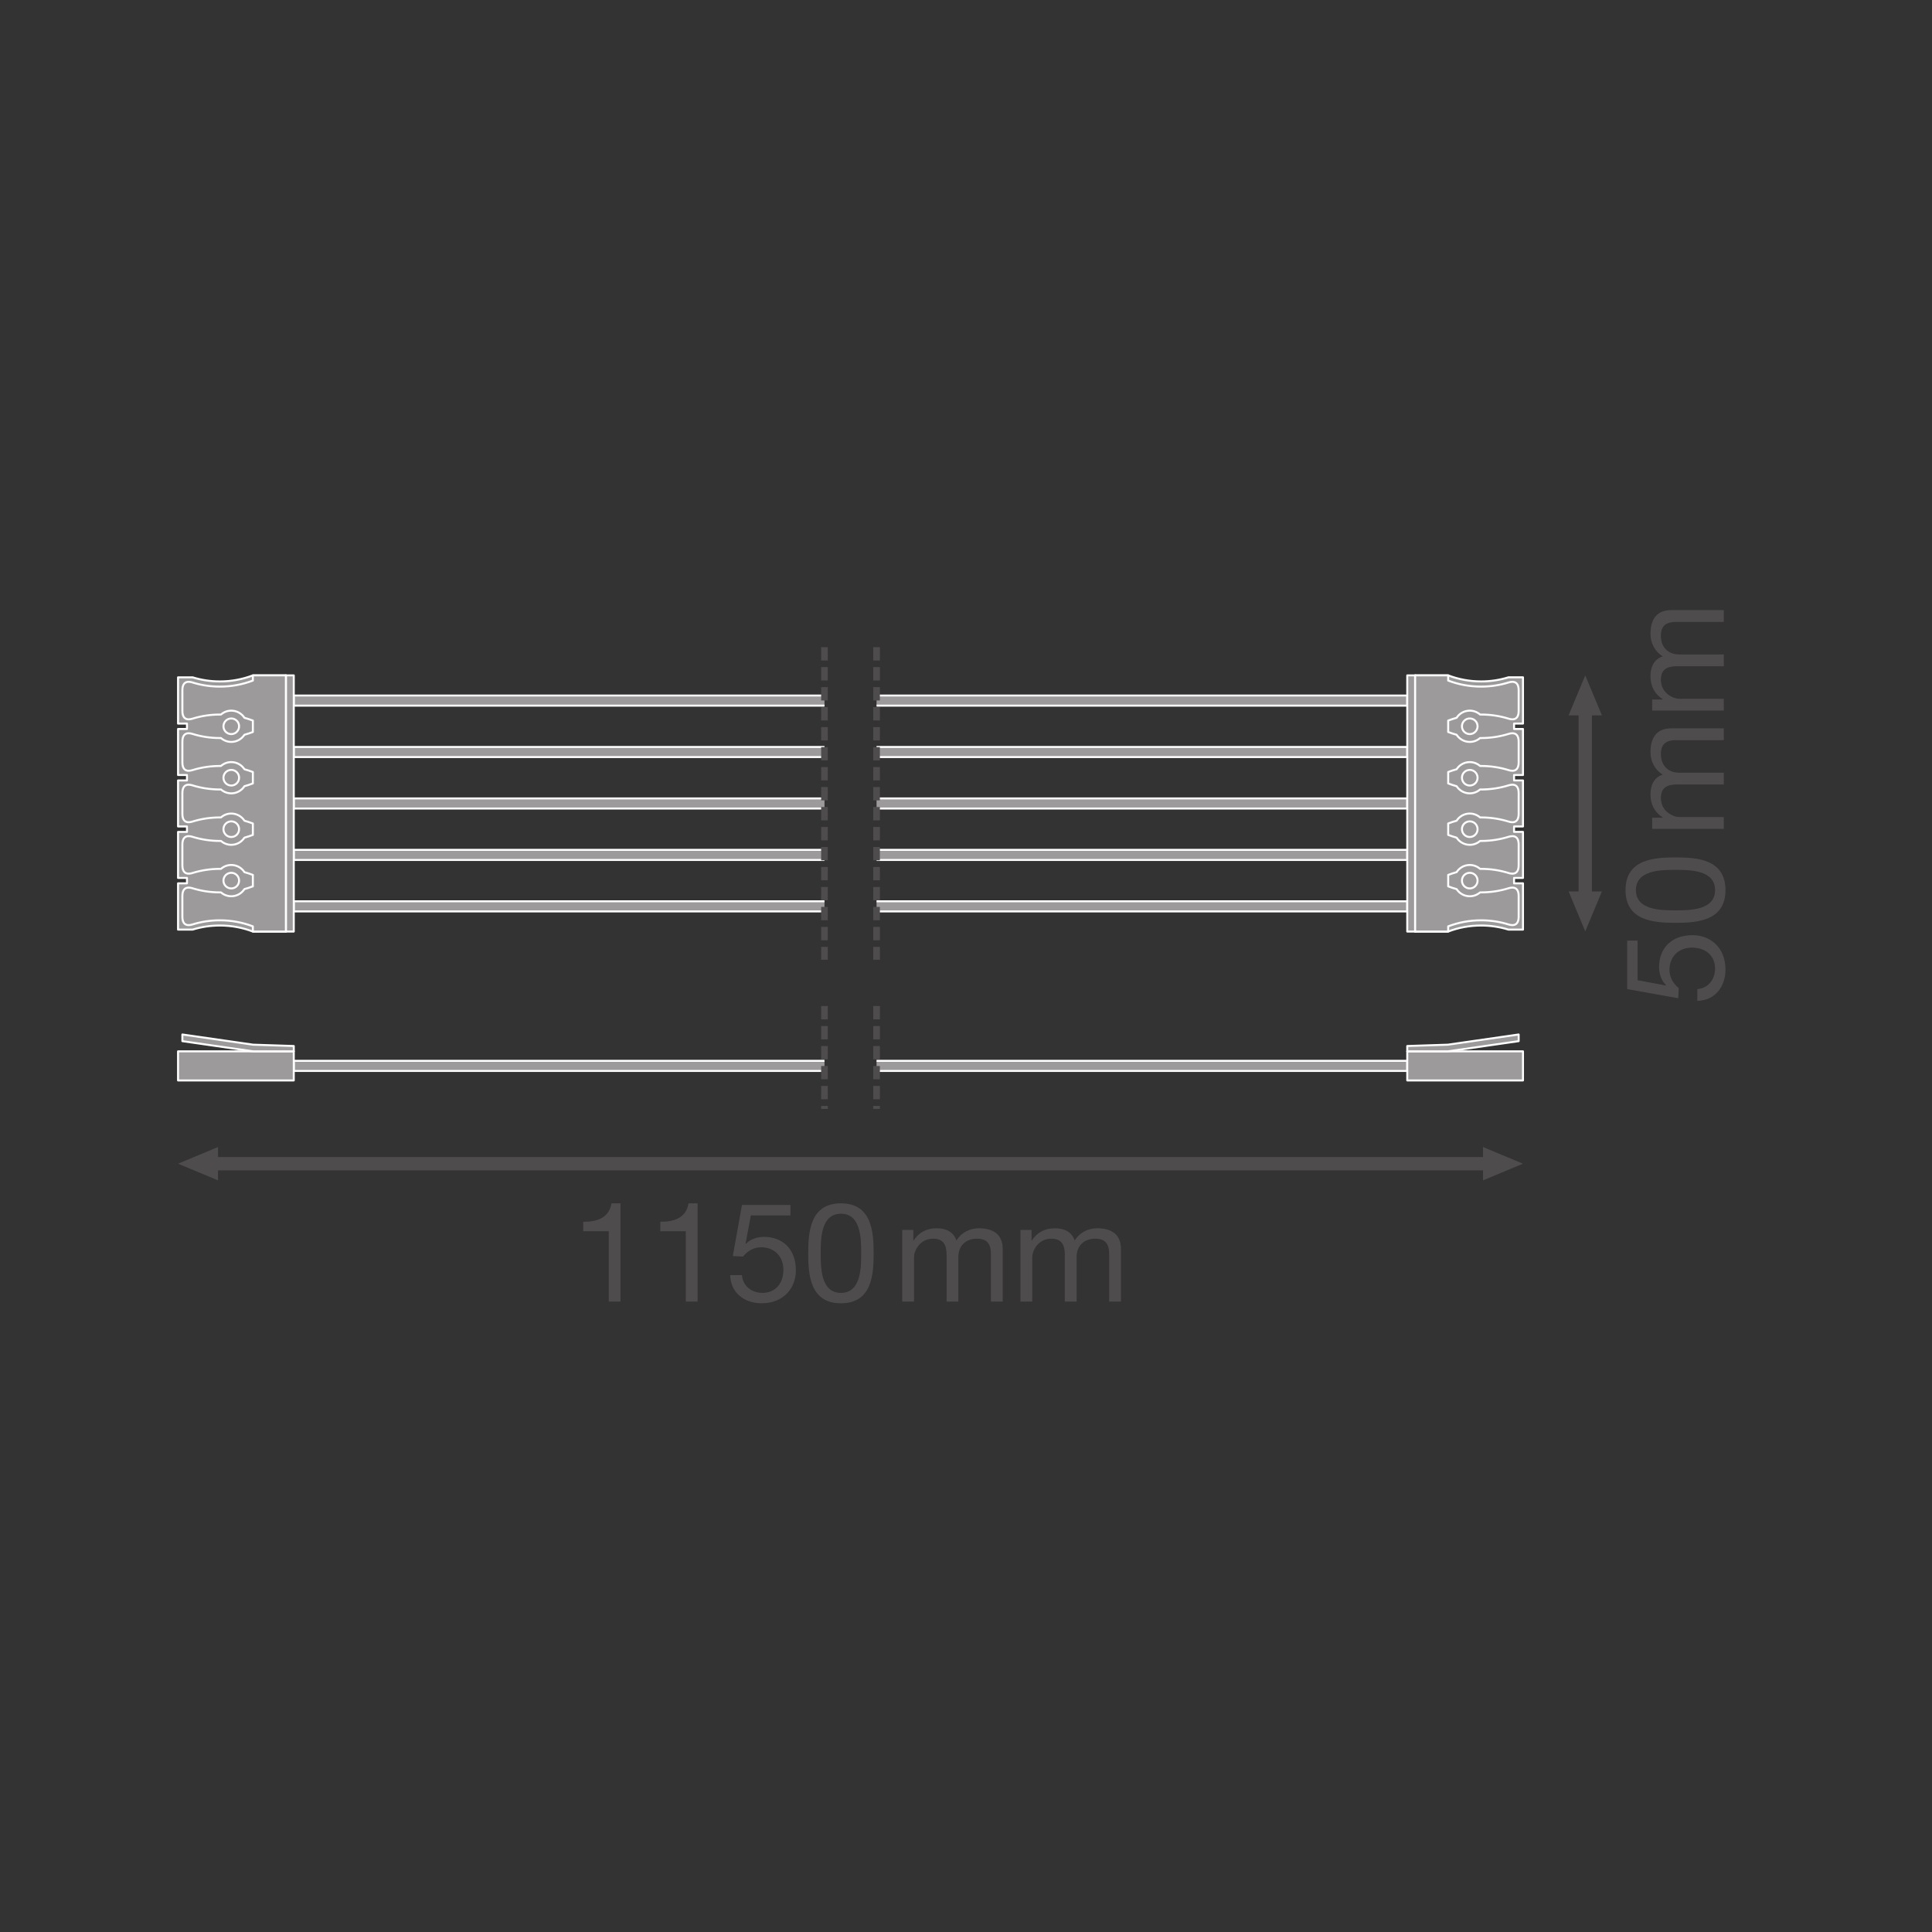 <?xml version="1.0" encoding="UTF-8" standalone="no"?>
<!-- Created with Inkscape (http://www.inkscape.org/) -->

<svg
   version="1.1"
   id="svg3344"
   xml:space="preserve"
   width="548.031"
   height="548.031"
   viewBox="0 0 548.031 548.031"
   xmlns="http://www.w3.org/2000/svg"
   xmlns:svg="http://www.w3.org/2000/svg"><rect x="0" y="0" width="548.031" height="548.031" fill="#333333" stroke="none"/><defs
     id="defs3348"><clipPath
       clipPathUnits="userSpaceOnUse"
       id="clipPath3410"><path
         d="M 0,411.023 H 411.023 V 0 H 0 Z"
         id="path3408" /></clipPath><clipPath
       clipPathUnits="userSpaceOnUse"
       id="clipPath3654"><path
         d="M 0,411.023 H 411.023 V 0 H 0 Z"
         id="path3652" /></clipPath></defs><g
     id="g3350"
     transform="matrix(1.333,0,0,-1.333,0,548.031)"><g
       id="g3352"
       transform="translate(333.796,258.903)"><path
         d="M 0,0 3.543,8.505 7.087,0 Z"
         style="fill:#4f4c4d;fill-opacity:1;fill-rule:nonzero;stroke:none"
         id="path3354" /></g><g
       id="g3356"
       transform="translate(333.798,221.432)"><path
         d="M 0,0 3.543,-8.505 7.087,0 Z"
         style="fill:#4f4c4d;fill-opacity:1;fill-rule:nonzero;stroke:none"
         id="path3358" /></g><g
       id="g3360"
       transform="translate(337.339,219.09)"><path
         d="M 0,0 V 42.314"
         style="fill:none;stroke:#4f4c4d;stroke-width:2.835;stroke-linecap:butt;stroke-linejoin:round;stroke-miterlimit:3.864;stroke-dasharray:none;stroke-opacity:1"
         id="path3362" /></g><g
       id="g3364"
       transform="translate(186.529,219.332)"><path
         d="M 0,0 H 112.934 V -2.152 H 0"
         style="fill:#9c9a9b;fill-opacity:1;fill-rule:nonzero;stroke:#ffffff;stroke-width:0.425;stroke-linecap:butt;stroke-linejoin:round;stroke-miterlimit:10;stroke-dasharray:none;stroke-opacity:1"
         id="path3366" /></g><g
       id="g3368"
       transform="translate(175.447,217.18)"><path
         d="M 0,0 H -112.934 V 2.152 H 0"
         style="fill:#9c9a9b;fill-opacity:1;fill-rule:nonzero;stroke:#ffffff;stroke-width:0.425;stroke-linecap:butt;stroke-linejoin:round;stroke-miterlimit:10;stroke-dasharray:none;stroke-opacity:1"
         id="path3370" /></g><g
       id="g3372"
       transform="translate(186.529,263.121)"><path
         d="M 0,0 H 112.934 V -2.151 H 0"
         style="fill:#9c9a9b;fill-opacity:1;fill-rule:nonzero;stroke:#ffffff;stroke-width:0.425;stroke-linecap:butt;stroke-linejoin:round;stroke-miterlimit:10;stroke-dasharray:none;stroke-opacity:1"
         id="path3374" /></g><g
       id="g3376"
       transform="translate(175.447,260.969)"><path
         d="M 0,0 H -112.934 V 2.151 H 0"
         style="fill:#9c9a9b;fill-opacity:1;fill-rule:nonzero;stroke:#ffffff;stroke-width:0.425;stroke-linecap:butt;stroke-linejoin:round;stroke-miterlimit:10;stroke-dasharray:none;stroke-opacity:1"
         id="path3378" /></g><g
       id="g3380"
       transform="translate(186.529,252.173)"><path
         d="M 0,0 H 112.934 V -2.152 H 0"
         style="fill:#9c9a9b;fill-opacity:1;fill-rule:nonzero;stroke:#ffffff;stroke-width:0.425;stroke-linecap:butt;stroke-linejoin:round;stroke-miterlimit:10;stroke-dasharray:none;stroke-opacity:1"
         id="path3382" /></g><g
       id="g3384"
       transform="translate(175.447,250.022)"><path
         d="M 0,0 H -112.934 V 2.152 H 0"
         style="fill:#9c9a9b;fill-opacity:1;fill-rule:nonzero;stroke:#ffffff;stroke-width:0.425;stroke-linecap:butt;stroke-linejoin:round;stroke-miterlimit:10;stroke-dasharray:none;stroke-opacity:1"
         id="path3386" /></g><g
       id="g3388"
       transform="translate(186.529,241.226)"><path
         d="M 0,0 H 112.934 V -2.152 H 0"
         style="fill:#9c9a9b;fill-opacity:1;fill-rule:nonzero;stroke:#ffffff;stroke-width:0.425;stroke-linecap:butt;stroke-linejoin:round;stroke-miterlimit:10;stroke-dasharray:none;stroke-opacity:1"
         id="path3390" /></g><g
       id="g3392"
       transform="translate(175.447,239.075)"><path
         d="M 0,0 H -112.934 V 2.152 H 0"
         style="fill:#9c9a9b;fill-opacity:1;fill-rule:nonzero;stroke:#ffffff;stroke-width:0.425;stroke-linecap:butt;stroke-linejoin:round;stroke-miterlimit:10;stroke-dasharray:none;stroke-opacity:1"
         id="path3394" /></g><g
       id="g3396"
       transform="translate(186.529,230.279)"><path
         d="M 0,0 H 112.934 V -2.152 H 0"
         style="fill:#9c9a9b;fill-opacity:1;fill-rule:nonzero;stroke:#ffffff;stroke-width:0.425;stroke-linecap:butt;stroke-linejoin:round;stroke-miterlimit:10;stroke-dasharray:none;stroke-opacity:1"
         id="path3398" /></g><g
       id="g3400"
       transform="translate(175.447,228.127)"><path
         d="M 0,0 H -112.934 V 2.152 H 0"
         style="fill:#9c9a9b;fill-opacity:1;fill-rule:nonzero;stroke:#ffffff;stroke-width:0.425;stroke-linecap:butt;stroke-linejoin:round;stroke-miterlimit:10;stroke-dasharray:none;stroke-opacity:1"
         id="path3402" /></g><g
       id="g3404"><g
         id="g3406"
         clip-path="url(#clipPath3410)"><g
           id="g3412"
           transform="translate(60.836,212.893)"><path
             d="m 0,0 h -7.029 c -2.179,0.832 -4.542,1.287 -7.011,1.287 -2.023,0 -3.973,-0.304 -5.808,-0.871 h -3.1 v 9.846 h 1.899 v 1.152 h -1.899 v 9.795 h 1.899 v 1.152 h -1.899 v 9.798 h 1.899 v 1.152 h -1.899 v 9.795 h 1.899 v 1.152 h -1.899 v 9.841 h 3.1 c 1.835,-0.567 3.785,-0.872 5.808,-0.872 2.469,0 4.832,0.456 7.011,1.287 H 0 Z"
             style="fill:#9c9a9b;fill-opacity:1;fill-rule:nonzero;stroke:none"
             id="path3414" /></g><g
           id="g3416"
           transform="translate(60.836,212.893)"><path
             d="m 0,0 h -7.029 c -2.179,0.832 -4.542,1.287 -7.011,1.287 -2.023,0 -3.973,-0.304 -5.808,-0.871 h -3.1 v 9.846 h 1.899 v 1.152 h -1.899 v 9.795 h 1.899 v 1.152 h -1.899 v 9.798 h 1.899 v 1.152 h -1.899 v 9.795 h 1.899 v 1.152 h -1.899 v 9.841 h 3.1 c 1.835,-0.567 3.785,-0.872 5.808,-0.872 2.469,0 4.832,0.456 7.011,1.287 H 0 Z"
             style="fill:none;stroke:#ffffff;stroke-width:0.425;stroke-linecap:butt;stroke-linejoin:round;stroke-miterlimit:10;stroke-dasharray:none;stroke-opacity:1"
             id="path3418" /></g><path
           d="m 62.513,212.895 h -1.678 v 54.512 h 1.678 z"
           style="fill:#9c9a9b;fill-opacity:1;fill-rule:nonzero;stroke:#ffffff;stroke-width:0.425;stroke-linecap:butt;stroke-linejoin:round;stroke-miterlimit:10;stroke-dasharray:none;stroke-opacity:1"
           id="path3420" /><g
           id="g3422"
           transform="translate(49.214,225.396)"><path
             d="m 0,0 c 0.92,0 1.664,-0.745 1.664,-1.664 0,-0.92 -0.744,-1.664 -1.664,-1.664 -0.918,0 -1.663,0.744 -1.663,1.664 C -1.663,-0.745 -0.918,0 0,0"
             style="fill:#9c9a9b;fill-opacity:1;fill-rule:nonzero;stroke:none"
             id="path3424" /></g><g
           id="g3426"
           transform="translate(49.214,225.396)"><path
             d="m 0,0 c 0.92,0 1.664,-0.745 1.664,-1.664 0,-0.92 -0.744,-1.664 -1.664,-1.664 -0.918,0 -1.663,0.744 -1.663,1.664 C -1.663,-0.745 -0.918,0 0,0 Z"
             style="fill:none;stroke:#ffffff;stroke-width:0.425;stroke-linecap:butt;stroke-linejoin:round;stroke-miterlimit:10;stroke-dasharray:none;stroke-opacity:1"
             id="path3428" /></g><g
           id="g3430"
           transform="translate(49.214,236.342)"><path
             d="M 0,0 C 0.92,0 1.664,-0.745 1.664,-1.664 1.664,-2.583 0.92,-3.328 0,-3.328 c -0.918,0 -1.663,0.745 -1.663,1.664 C -1.663,-0.745 -0.918,0 0,0"
             style="fill:#9c9a9b;fill-opacity:1;fill-rule:nonzero;stroke:none"
             id="path3432" /></g><g
           id="g3434"
           transform="translate(49.214,236.342)"><path
             d="M 0,0 C 0.92,0 1.664,-0.745 1.664,-1.664 1.664,-2.583 0.92,-3.328 0,-3.328 c -0.918,0 -1.663,0.745 -1.663,1.664 C -1.663,-0.745 -0.918,0 0,0 Z"
             style="fill:none;stroke:#ffffff;stroke-width:0.425;stroke-linecap:butt;stroke-linejoin:round;stroke-miterlimit:10;stroke-dasharray:none;stroke-opacity:1"
             id="path3436" /></g><g
           id="g3438"
           transform="translate(49.214,247.292)"><path
             d="M 0,0 C 0.92,0 1.664,-0.744 1.664,-1.664 1.664,-2.583 0.92,-3.327 0,-3.327 c -0.918,0 -1.663,0.744 -1.663,1.663 C -1.663,-0.744 -0.918,0 0,0"
             style="fill:#9c9a9b;fill-opacity:1;fill-rule:nonzero;stroke:none"
             id="path3440" /></g><g
           id="g3442"
           transform="translate(49.214,247.292)"><path
             d="M 0,0 C 0.92,0 1.664,-0.744 1.664,-1.664 1.664,-2.583 0.92,-3.327 0,-3.327 c -0.918,0 -1.663,0.744 -1.663,1.663 C -1.663,-0.744 -0.918,0 0,0 Z"
             style="fill:none;stroke:#ffffff;stroke-width:0.425;stroke-linecap:butt;stroke-linejoin:round;stroke-miterlimit:10;stroke-dasharray:none;stroke-opacity:1"
             id="path3444" /></g><g
           id="g3446"
           transform="translate(49.214,258.238)"><path
             d="M 0,0 C 0.92,0 1.664,-0.744 1.664,-1.664 1.664,-2.583 0.92,-3.328 0,-3.328 c -0.918,0 -1.663,0.745 -1.663,1.664 C -1.663,-0.744 -0.918,0 0,0"
             style="fill:#9c9a9b;fill-opacity:1;fill-rule:nonzero;stroke:none"
             id="path3448" /></g><g
           id="g3450"
           transform="translate(49.214,258.238)"><path
             d="M 0,0 C 0.92,0 1.664,-0.744 1.664,-1.664 1.664,-2.583 0.92,-3.328 0,-3.328 c -0.918,0 -1.663,0.745 -1.663,1.664 C -1.663,-0.744 -0.918,0 0,0 Z"
             style="fill:none;stroke:#ffffff;stroke-width:0.425;stroke-linecap:butt;stroke-linejoin:round;stroke-miterlimit:10;stroke-dasharray:none;stroke-opacity:1"
             id="path3452" /></g><g
           id="g3454"
           transform="translate(53.869,241.444)"><path
             d="m 0,0 c 0.712,0 1.289,-0.578 1.289,-1.291 0,-0.713 -0.577,-1.291 -1.289,-1.291 -0.712,0 -1.289,0.578 -1.289,1.291 C -1.289,-0.578 -0.712,0 0,0"
             style="fill:#9c9a9b;fill-opacity:1;fill-rule:nonzero;stroke:none"
             id="path3456" /></g><g
           id="g3458"
           transform="translate(53.869,241.444)"><path
             d="m 0,0 c 0.712,0 1.289,-0.578 1.289,-1.291 0,-0.713 -0.577,-1.291 -1.289,-1.291 -0.712,0 -1.289,0.578 -1.289,1.291 C -1.289,-0.578 -0.712,0 0,0 Z"
             style="fill:none;stroke:#ffffff;stroke-width:0.425;stroke-linecap:butt;stroke-linejoin:round;stroke-miterlimit:10;stroke-dasharray:none;stroke-opacity:1"
             id="path3460" /></g><g
           id="g3462"
           transform="translate(53.869,227.917)"><path
             d="M 0,0 C 0.712,0 1.289,0.578 1.289,1.289 1.289,2.001 0.712,2.578 0,2.578 -0.712,2.578 -1.289,2.001 -1.289,1.289 -1.289,0.578 -0.712,0 0,0"
             style="fill:#9c9a9b;fill-opacity:1;fill-rule:nonzero;stroke:none"
             id="path3464" /></g><g
           id="g3466"
           transform="translate(53.869,227.917)"><path
             d="M 0,0 C 0.712,0 1.289,0.578 1.289,1.289 1.289,2.001 0.712,2.578 0,2.578 -0.712,2.578 -1.289,2.001 -1.289,1.289 -1.289,0.578 -0.712,0 0,0 Z"
             style="fill:none;stroke:#ffffff;stroke-width:0.425;stroke-linecap:butt;stroke-linejoin:round;stroke-miterlimit:10;stroke-dasharray:none;stroke-opacity:1"
             id="path3468" /></g><g
           id="g3470"
           transform="translate(53.869,219.546)"><path
             d="M 0,0 C 0.712,0 1.289,-0.577 1.289,-1.289 1.289,-2 0.712,-2.577 0,-2.577 -0.712,-2.577 -1.289,-2 -1.289,-1.289 -1.289,-0.577 -0.712,0 0,0"
             style="fill:#9c9a9b;fill-opacity:1;fill-rule:nonzero;stroke:none"
             id="path3472" /></g><g
           id="g3474"
           transform="translate(53.869,219.546)"><path
             d="M 0,0 C 0.712,0 1.289,-0.577 1.289,-1.289 1.289,-2 0.712,-2.577 0,-2.577 -0.712,-2.577 -1.289,-2 -1.289,-1.289 -1.289,-0.577 -0.712,0 0,0 Z"
             style="fill:none;stroke:#ffffff;stroke-width:0.425;stroke-linecap:butt;stroke-linejoin:round;stroke-miterlimit:10;stroke-dasharray:none;stroke-opacity:1"
             id="path3476" /></g><g
           id="g3478"
           transform="translate(53.869,252.388)"><path
             d="m 0,0 c 0.712,0 1.289,-0.578 1.289,-1.289 0,-0.712 -0.577,-1.288 -1.289,-1.288 -0.712,0 -1.289,0.576 -1.289,1.288 C -1.289,-0.578 -0.712,0 0,0"
             style="fill:#9c9a9b;fill-opacity:1;fill-rule:nonzero;stroke:none"
             id="path3480" /></g><g
           id="g3482"
           transform="translate(53.869,252.388)"><path
             d="m 0,0 c 0.712,0 1.289,-0.578 1.289,-1.289 0,-0.712 -0.577,-1.288 -1.289,-1.288 -0.712,0 -1.289,0.576 -1.289,1.288 C -1.289,-0.578 -0.712,0 0,0 Z"
             style="fill:none;stroke:#ffffff;stroke-width:0.425;stroke-linecap:butt;stroke-linejoin:round;stroke-miterlimit:10;stroke-dasharray:none;stroke-opacity:1"
             id="path3484" /></g><g
           id="g3486"
           transform="translate(53.869,260.759)"><path
             d="M 0,0 C 0.712,0 1.289,0.577 1.289,1.289 1.289,2 0.712,2.577 0,2.577 -0.712,2.577 -1.289,2 -1.289,1.289 -1.289,0.577 -0.712,0 0,0"
             style="fill:#9c9a9b;fill-opacity:1;fill-rule:nonzero;stroke:none"
             id="path3488" /></g><g
           id="g3490"
           transform="translate(53.869,260.759)"><path
             d="M 0,0 C 0.712,0 1.289,0.577 1.289,1.289 1.289,2 0.712,2.577 0,2.577 -0.712,2.577 -1.289,2 -1.289,1.289 -1.289,0.577 -0.712,0 0,0 Z"
             style="fill:none;stroke:#ffffff;stroke-width:0.425;stroke-linecap:butt;stroke-linejoin:round;stroke-miterlimit:10;stroke-dasharray:none;stroke-opacity:1"
             id="path3492" /></g><g
           id="g3494"
           transform="translate(60.836,267.407)"><path
             d="m 0,0 v -54.512 h -7.029 v 1.104 c -2.179,0.831 -4.542,1.287 -7.011,1.287 -2.023,0 -3.973,-0.305 -5.808,-0.873 -0.48,-0.147 -2.18,-0.646 -2.18,1.649 v 4.39 c 0,2.294 1.7,1.795 2.18,1.647 1.835,-0.567 3.785,-0.872 5.808,-0.872 l 0.228,0.002 c 0.586,-0.514 1.354,-0.825 2.192,-0.825 1.174,0 2.204,0.607 2.798,1.523 0.609,0.168 1.208,0.364 1.793,0.587 v 2.431 c -0.584,0.223 -1.181,0.419 -1.79,0.587 -0.592,0.919 -1.625,1.528 -2.801,1.528 -0.842,0 -1.611,-0.313 -2.197,-0.829 l -0.223,0.001 c -2.023,0 -3.973,-0.304 -5.808,-0.871 -0.48,-0.149 -2.18,-0.647 -2.18,1.646 v 4.391 c 0,2.293 1.7,1.795 2.18,1.648 1.835,-0.568 3.785,-0.872 5.808,-0.872 h 0.228 c 0.586,-0.513 1.354,-0.824 2.192,-0.824 1.174,0 2.204,0.607 2.798,1.524 0.609,0.167 1.208,0.363 1.793,0.587 v 2.43 c -0.584,0.223 -1.181,0.42 -1.79,0.586 -0.592,0.919 -1.625,1.529 -2.801,1.529 -0.842,0 -1.611,-0.313 -2.197,-0.829 l -0.223,0.001 c -2.023,0 -3.973,-0.304 -5.808,-0.872 -0.48,-0.148 -2.18,-0.646 -2.18,1.648 v 4.395 c 0,2.293 1.7,1.795 2.18,1.646 1.835,-0.566 3.785,-0.871 5.808,-0.871 l 0.228,0.001 c 0.586,-0.513 1.354,-0.824 2.192,-0.824 1.174,0 2.204,0.607 2.798,1.523 0.609,0.168 1.208,0.364 1.793,0.587 v 2.431 c -0.584,0.223 -1.181,0.418 -1.79,0.586 -0.592,0.919 -1.625,1.528 -2.801,1.528 -0.842,0 -1.611,-0.313 -2.197,-0.829 l -0.223,0.002 c -2.023,0 -3.973,-0.305 -5.808,-0.872 -0.48,-0.148 -2.18,-0.647 -2.18,1.647 v 4.391 c 0,2.293 1.7,1.796 2.18,1.647 1.835,-0.567 3.785,-0.872 5.808,-0.872 l 0.228,0.002 c 0.586,-0.514 1.354,-0.825 2.192,-0.825 1.174,0 2.204,0.607 2.798,1.523 0.609,0.168 1.208,0.364 1.793,0.588 v 2.43 c -0.584,0.223 -1.181,0.419 -1.79,0.586 -0.592,0.92 -1.625,1.529 -2.801,1.529 -0.842,0 -1.611,-0.313 -2.197,-0.829 l -0.223,10e-4 c -2.023,0 -3.973,-0.305 -5.808,-0.871 -0.48,-0.149 -2.18,-0.647 -2.18,1.646 v 4.391 c 0,2.293 1.7,1.796 2.18,1.647 1.835,-0.566 3.785,-0.872 5.808,-0.872 2.469,0 4.832,0.456 7.011,1.288 l 0,1.103 z"
             style="fill:#9c9a9b;fill-opacity:1;fill-rule:nonzero;stroke:none"
             id="path3496" /></g><g
           id="g3498"
           transform="translate(60.836,267.407)"><path
             d="m 0,0 v -54.512 h -7.029 v 1.104 c -2.179,0.831 -4.542,1.287 -7.011,1.287 -2.023,0 -3.973,-0.305 -5.808,-0.873 -0.48,-0.147 -2.18,-0.646 -2.18,1.649 v 4.39 c 0,2.294 1.7,1.795 2.18,1.647 1.835,-0.567 3.785,-0.872 5.808,-0.872 l 0.228,0.002 c 0.586,-0.514 1.354,-0.825 2.192,-0.825 1.174,0 2.204,0.607 2.798,1.523 0.609,0.168 1.208,0.364 1.793,0.587 v 2.431 c -0.584,0.223 -1.181,0.419 -1.79,0.587 -0.592,0.919 -1.625,1.528 -2.801,1.528 -0.842,0 -1.611,-0.313 -2.197,-0.829 l -0.223,0.001 c -2.023,0 -3.973,-0.304 -5.808,-0.871 -0.48,-0.149 -2.18,-0.647 -2.18,1.646 v 4.391 c 0,2.293 1.7,1.795 2.18,1.648 1.835,-0.568 3.785,-0.872 5.808,-0.872 h 0.228 c 0.586,-0.513 1.354,-0.824 2.192,-0.824 1.174,0 2.204,0.607 2.798,1.524 0.609,0.167 1.208,0.363 1.793,0.587 v 2.43 c -0.584,0.223 -1.181,0.42 -1.79,0.586 -0.592,0.919 -1.625,1.529 -2.801,1.529 -0.842,0 -1.611,-0.313 -2.197,-0.829 l -0.223,0.001 c -2.023,0 -3.973,-0.304 -5.808,-0.872 -0.48,-0.148 -2.18,-0.646 -2.18,1.648 v 4.395 c 0,2.293 1.7,1.795 2.18,1.646 1.835,-0.566 3.785,-0.871 5.808,-0.871 l 0.228,0.001 c 0.586,-0.513 1.354,-0.824 2.192,-0.824 1.174,0 2.204,0.607 2.798,1.523 0.609,0.168 1.208,0.364 1.793,0.587 v 2.431 c -0.584,0.223 -1.181,0.418 -1.79,0.586 -0.592,0.919 -1.625,1.528 -2.801,1.528 -0.842,0 -1.611,-0.313 -2.197,-0.829 l -0.223,0.002 c -2.023,0 -3.973,-0.305 -5.808,-0.872 -0.48,-0.148 -2.18,-0.647 -2.18,1.647 v 4.391 c 0,2.293 1.7,1.796 2.18,1.647 1.835,-0.567 3.785,-0.872 5.808,-0.872 l 0.228,0.002 c 0.586,-0.514 1.354,-0.825 2.192,-0.825 1.174,0 2.204,0.607 2.798,1.523 0.609,0.168 1.208,0.364 1.793,0.588 v 2.43 c -0.584,0.223 -1.181,0.419 -1.79,0.586 -0.592,0.92 -1.625,1.529 -2.801,1.529 -0.842,0 -1.611,-0.313 -2.197,-0.829 l -0.223,10e-4 c -2.023,0 -3.973,-0.305 -5.808,-0.871 -0.48,-0.149 -2.18,-0.647 -2.18,1.646 v 4.391 c 0,2.293 1.7,1.796 2.18,1.647 1.835,-0.566 3.785,-0.872 5.808,-0.872 2.469,0 4.832,0.456 7.011,1.288 l 0,1.103 z"
             style="fill:none;stroke:#ffffff;stroke-width:0.425;stroke-linecap:butt;stroke-linejoin:round;stroke-miterlimit:10;stroke-dasharray:none;stroke-opacity:1"
             id="path3500" /></g><g
           id="g3502"
           transform="translate(301.14,212.893)"><path
             d="m 0,0 v 54.514 h 7.029 c 2.179,-0.831 4.542,-1.287 7.011,-1.287 2.023,0 3.973,0.305 5.808,0.872 h 3.1 v -9.841 h -1.899 v -1.152 h 1.899 v -9.795 h -1.899 v -1.152 h 1.899 v -9.798 h -1.899 v -1.152 h 1.899 v -9.795 h -1.899 v -1.152 h 1.899 V 0.416 h -3.1 C 18.013,0.983 16.063,1.287 14.04,1.287 11.571,1.287 9.208,0.832 7.029,0 Z"
             style="fill:#9c9a9b;fill-opacity:1;fill-rule:nonzero;stroke:none"
             id="path3504" /></g><g
           id="g3506"
           transform="translate(301.14,212.893)"><path
             d="m 0,0 v 54.514 h 7.029 c 2.179,-0.831 4.542,-1.287 7.011,-1.287 2.023,0 3.973,0.305 5.808,0.872 h 3.1 v -9.841 h -1.899 v -1.152 h 1.899 v -9.795 h -1.899 v -1.152 h 1.899 v -9.798 h -1.899 v -1.152 h 1.899 v -9.795 h -1.899 v -1.152 h 1.899 V 0.416 h -3.1 C 18.013,0.983 16.063,1.287 14.04,1.287 11.571,1.287 9.208,0.832 7.029,0 Z"
             style="fill:none;stroke:#ffffff;stroke-width:0.425;stroke-linecap:butt;stroke-linejoin:round;stroke-miterlimit:10;stroke-dasharray:none;stroke-opacity:1"
             id="path3508" /></g><path
           d="m 299.462,212.895 h 1.678 v 54.512 h -1.678 z"
           style="fill:#9c9a9b;fill-opacity:1;fill-rule:nonzero;stroke:#ffffff;stroke-width:0.425;stroke-linecap:butt;stroke-linejoin:round;stroke-miterlimit:10;stroke-dasharray:none;stroke-opacity:1"
           id="path3510" /><g
           id="g3512"
           transform="translate(312.762,225.396)"><path
             d="m 0,0 c 0.919,0 1.663,-0.745 1.663,-1.664 0,-0.92 -0.744,-1.664 -1.663,-1.664 -0.92,0 -1.664,0.744 -1.664,1.664 C -1.664,-0.745 -0.92,0 0,0"
             style="fill:#9c9a9b;fill-opacity:1;fill-rule:nonzero;stroke:none"
             id="path3514" /></g><g
           id="g3516"
           transform="translate(312.762,225.396)"><path
             d="m 0,0 c 0.919,0 1.663,-0.745 1.663,-1.664 0,-0.92 -0.744,-1.664 -1.663,-1.664 -0.92,0 -1.664,0.744 -1.664,1.664 C -1.664,-0.745 -0.92,0 0,0 Z"
             style="fill:none;stroke:#ffffff;stroke-width:0.425;stroke-linecap:butt;stroke-linejoin:round;stroke-miterlimit:10;stroke-dasharray:none;stroke-opacity:1"
             id="path3518" /></g><g
           id="g3520"
           transform="translate(312.762,236.342)"><path
             d="m 0,0 c 0.919,0 1.663,-0.745 1.663,-1.664 0,-0.919 -0.744,-1.664 -1.663,-1.664 -0.92,0 -1.664,0.745 -1.664,1.664 C -1.664,-0.745 -0.92,0 0,0"
             style="fill:#9c9a9b;fill-opacity:1;fill-rule:nonzero;stroke:none"
             id="path3522" /></g><g
           id="g3524"
           transform="translate(312.762,236.342)"><path
             d="m 0,0 c 0.919,0 1.663,-0.745 1.663,-1.664 0,-0.919 -0.744,-1.664 -1.663,-1.664 -0.92,0 -1.664,0.745 -1.664,1.664 C -1.664,-0.745 -0.92,0 0,0 Z"
             style="fill:none;stroke:#ffffff;stroke-width:0.425;stroke-linecap:butt;stroke-linejoin:round;stroke-miterlimit:10;stroke-dasharray:none;stroke-opacity:1"
             id="path3526" /></g><g
           id="g3528"
           transform="translate(312.762,247.292)"><path
             d="m 0,0 c 0.919,0 1.663,-0.744 1.663,-1.664 0,-0.919 -0.744,-1.663 -1.663,-1.663 -0.92,0 -1.664,0.744 -1.664,1.663 C -1.664,-0.744 -0.92,0 0,0"
             style="fill:#9c9a9b;fill-opacity:1;fill-rule:nonzero;stroke:none"
             id="path3530" /></g><g
           id="g3532"
           transform="translate(312.762,247.292)"><path
             d="m 0,0 c 0.919,0 1.663,-0.744 1.663,-1.664 0,-0.919 -0.744,-1.663 -1.663,-1.663 -0.92,0 -1.664,0.744 -1.664,1.663 C -1.664,-0.744 -0.92,0 0,0 Z"
             style="fill:none;stroke:#ffffff;stroke-width:0.425;stroke-linecap:butt;stroke-linejoin:round;stroke-miterlimit:10;stroke-dasharray:none;stroke-opacity:1"
             id="path3534" /></g><g
           id="g3536"
           transform="translate(312.762,258.238)"><path
             d="m 0,0 c 0.919,0 1.663,-0.744 1.663,-1.664 0,-0.919 -0.744,-1.664 -1.663,-1.664 -0.92,0 -1.664,0.745 -1.664,1.664 C -1.664,-0.744 -0.92,0 0,0"
             style="fill:#9c9a9b;fill-opacity:1;fill-rule:nonzero;stroke:none"
             id="path3538" /></g><g
           id="g3540"
           transform="translate(312.762,258.238)"><path
             d="m 0,0 c 0.919,0 1.663,-0.744 1.663,-1.664 0,-0.919 -0.744,-1.664 -1.663,-1.664 -0.92,0 -1.664,0.745 -1.664,1.664 C -1.664,-0.744 -0.92,0 0,0 Z"
             style="fill:none;stroke:#ffffff;stroke-width:0.425;stroke-linecap:butt;stroke-linejoin:round;stroke-miterlimit:10;stroke-dasharray:none;stroke-opacity:1"
             id="path3542" /></g><g
           id="g3544"
           transform="translate(308.107,241.444)"><path
             d="m 0,0 c 0.712,0 1.289,-0.578 1.289,-1.291 0,-0.713 -0.577,-1.291 -1.289,-1.291 -0.712,0 -1.289,0.578 -1.289,1.291 C -1.289,-0.578 -0.712,0 0,0"
             style="fill:#9c9a9b;fill-opacity:1;fill-rule:nonzero;stroke:none"
             id="path3546" /></g><g
           id="g3548"
           transform="translate(308.107,241.444)"><path
             d="m 0,0 c 0.712,0 1.289,-0.578 1.289,-1.291 0,-0.713 -0.577,-1.291 -1.289,-1.291 -0.712,0 -1.289,0.578 -1.289,1.291 C -1.289,-0.578 -0.712,0 0,0 Z"
             style="fill:none;stroke:#ffffff;stroke-width:0.425;stroke-linecap:butt;stroke-linejoin:round;stroke-miterlimit:10;stroke-dasharray:none;stroke-opacity:1"
             id="path3550" /></g><g
           id="g3552"
           transform="translate(308.107,227.917)"><path
             d="M 0,0 C 0.712,0 1.289,0.578 1.289,1.289 1.289,2.001 0.712,2.578 0,2.578 -0.712,2.578 -1.289,2.001 -1.289,1.289 -1.289,0.578 -0.712,0 0,0"
             style="fill:#9c9a9b;fill-opacity:1;fill-rule:nonzero;stroke:none"
             id="path3554" /></g><g
           id="g3556"
           transform="translate(308.107,227.917)"><path
             d="M 0,0 C 0.712,0 1.289,0.578 1.289,1.289 1.289,2.001 0.712,2.578 0,2.578 -0.712,2.578 -1.289,2.001 -1.289,1.289 -1.289,0.578 -0.712,0 0,0 Z"
             style="fill:none;stroke:#ffffff;stroke-width:0.425;stroke-linecap:butt;stroke-linejoin:round;stroke-miterlimit:10;stroke-dasharray:none;stroke-opacity:1"
             id="path3558" /></g><g
           id="g3560"
           transform="translate(308.107,219.546)"><path
             d="M 0,0 C 0.712,0 1.289,-0.577 1.289,-1.289 1.289,-2 0.712,-2.577 0,-2.577 -0.712,-2.577 -1.289,-2 -1.289,-1.289 -1.289,-0.577 -0.712,0 0,0"
             style="fill:#9c9a9b;fill-opacity:1;fill-rule:nonzero;stroke:none"
             id="path3562" /></g><g
           id="g3564"
           transform="translate(308.107,219.546)"><path
             d="M 0,0 C 0.712,0 1.289,-0.577 1.289,-1.289 1.289,-2 0.712,-2.577 0,-2.577 -0.712,-2.577 -1.289,-2 -1.289,-1.289 -1.289,-0.577 -0.712,0 0,0 Z"
             style="fill:none;stroke:#ffffff;stroke-width:0.425;stroke-linecap:butt;stroke-linejoin:round;stroke-miterlimit:10;stroke-dasharray:none;stroke-opacity:1"
             id="path3566" /></g><g
           id="g3568"
           transform="translate(308.107,252.388)"><path
             d="m 0,0 c 0.712,0 1.289,-0.578 1.289,-1.289 0,-0.712 -0.577,-1.288 -1.289,-1.288 -0.712,0 -1.289,0.576 -1.289,1.288 C -1.289,-0.578 -0.712,0 0,0"
             style="fill:#9c9a9b;fill-opacity:1;fill-rule:nonzero;stroke:none"
             id="path3570" /></g><g
           id="g3572"
           transform="translate(308.107,252.388)"><path
             d="m 0,0 c 0.712,0 1.289,-0.578 1.289,-1.289 0,-0.712 -0.577,-1.288 -1.289,-1.288 -0.712,0 -1.289,0.576 -1.289,1.288 C -1.289,-0.578 -0.712,0 0,0 Z"
             style="fill:none;stroke:#ffffff;stroke-width:0.425;stroke-linecap:butt;stroke-linejoin:round;stroke-miterlimit:10;stroke-dasharray:none;stroke-opacity:1"
             id="path3574" /></g><g
           id="g3576"
           transform="translate(308.107,260.759)"><path
             d="M 0,0 C 0.712,0 1.289,0.577 1.289,1.289 1.289,2 0.712,2.577 0,2.577 -0.712,2.577 -1.289,2 -1.289,1.289 -1.289,0.577 -0.712,0 0,0"
             style="fill:#9c9a9b;fill-opacity:1;fill-rule:nonzero;stroke:none"
             id="path3578" /></g><g
           id="g3580"
           transform="translate(308.107,260.759)"><path
             d="M 0,0 C 0.712,0 1.289,0.577 1.289,1.289 1.289,2 0.712,2.577 0,2.577 -0.712,2.577 -1.289,2 -1.289,1.289 -1.289,0.577 -0.712,0 0,0 Z"
             style="fill:none;stroke:#ffffff;stroke-width:0.425;stroke-linecap:butt;stroke-linejoin:round;stroke-miterlimit:10;stroke-dasharray:none;stroke-opacity:1"
             id="path3582" /></g><g
           id="g3584"
           transform="translate(301.14,267.407)"><path
             d="m 0,0 h 7.029 v -1.103 c 2.179,-0.832 4.542,-1.288 7.011,-1.288 2.023,0 3.973,0.306 5.808,0.872 0.48,0.149 2.18,0.646 2.18,-1.647 v -4.391 c 0,-2.293 -1.7,-1.795 -2.18,-1.646 -1.835,0.566 -3.785,0.871 -5.808,0.871 l -0.223,-10e-4 c -0.586,0.516 -1.355,0.829 -2.197,0.829 -1.176,0 -2.209,-0.609 -2.801,-1.529 C 8.21,-9.2 7.613,-9.396 7.029,-9.619 v -2.43 c 0.585,-0.224 1.184,-0.42 1.793,-0.588 0.594,-0.916 1.624,-1.523 2.798,-1.523 0.839,0 1.606,0.311 2.192,0.825 l 0.228,-0.002 c 2.023,0 3.973,0.305 5.808,0.872 0.48,0.149 2.18,0.646 2.18,-1.647 v -4.391 c 0,-2.294 -1.7,-1.795 -2.18,-1.647 -1.835,0.567 -3.785,0.872 -5.808,0.872 l -0.223,-0.002 c -0.586,0.516 -1.355,0.829 -2.197,0.829 -1.176,0 -2.209,-0.609 -2.801,-1.528 -0.609,-0.168 -1.206,-0.363 -1.79,-0.586 v -2.431 c 0.585,-0.223 1.184,-0.419 1.793,-0.587 0.594,-0.916 1.624,-1.523 2.798,-1.523 0.839,0 1.606,0.311 2.192,0.824 l 0.228,-0.001 c 2.023,0 3.973,0.305 5.808,0.871 0.48,0.149 2.18,0.647 2.18,-1.646 v -4.395 c 0,-2.294 -1.7,-1.796 -2.18,-1.648 -1.835,0.568 -3.785,0.872 -5.808,0.872 l -0.223,-0.001 c -0.586,0.516 -1.355,0.829 -2.197,0.829 -1.176,0 -2.209,-0.61 -2.801,-1.529 -0.609,-0.166 -1.206,-0.363 -1.79,-0.586 v -2.43 c 0.585,-0.224 1.184,-0.42 1.793,-0.587 0.594,-0.917 1.624,-1.524 2.798,-1.524 0.839,0 1.606,0.311 2.192,0.824 h 0.228 c 2.023,0 3.973,0.304 5.808,0.872 0.48,0.147 2.18,0.645 2.18,-1.648 V -40.4 c 0,-2.293 -1.7,-1.795 -2.18,-1.646 -1.835,0.567 -3.785,0.871 -5.808,0.871 l -0.223,-0.001 c -0.586,0.516 -1.355,0.829 -2.197,0.829 -1.176,0 -2.209,-0.609 -2.801,-1.528 -0.609,-0.168 -1.206,-0.364 -1.79,-0.587 v -2.431 c 0.585,-0.223 1.184,-0.419 1.793,-0.587 0.594,-0.916 1.624,-1.523 2.798,-1.523 0.839,0 1.606,0.311 2.192,0.825 l 0.228,-0.002 c 2.023,0 3.973,0.305 5.808,0.872 0.48,0.148 2.18,0.647 2.18,-1.647 v -4.39 c 0,-2.295 -1.7,-1.796 -2.18,-1.649 -1.835,0.568 -3.785,0.873 -5.808,0.873 -2.469,0 -4.832,-0.456 -7.011,-1.287 v -1.104 H 0 Z"
             style="fill:#9c9a9b;fill-opacity:1;fill-rule:nonzero;stroke:none"
             id="path3586" /></g><g
           id="g3588"
           transform="translate(301.14,267.407)"><path
             d="m 0,0 h 7.029 v -1.103 c 2.179,-0.832 4.542,-1.288 7.011,-1.288 2.023,0 3.973,0.306 5.808,0.872 0.48,0.149 2.18,0.646 2.18,-1.647 v -4.391 c 0,-2.293 -1.7,-1.795 -2.18,-1.646 -1.835,0.566 -3.785,0.871 -5.808,0.871 l -0.223,-10e-4 c -0.586,0.516 -1.355,0.829 -2.197,0.829 -1.176,0 -2.209,-0.609 -2.801,-1.529 C 8.21,-9.2 7.613,-9.396 7.029,-9.619 v -2.43 c 0.585,-0.224 1.184,-0.42 1.793,-0.588 0.594,-0.916 1.624,-1.523 2.798,-1.523 0.839,0 1.606,0.311 2.192,0.825 l 0.228,-0.002 c 2.023,0 3.973,0.305 5.808,0.872 0.48,0.149 2.18,0.646 2.18,-1.647 v -4.391 c 0,-2.294 -1.7,-1.795 -2.18,-1.647 -1.835,0.567 -3.785,0.872 -5.808,0.872 l -0.223,-0.002 c -0.586,0.516 -1.355,0.829 -2.197,0.829 -1.176,0 -2.209,-0.609 -2.801,-1.528 -0.609,-0.168 -1.206,-0.363 -1.79,-0.586 v -2.431 c 0.585,-0.223 1.184,-0.419 1.793,-0.587 0.594,-0.916 1.624,-1.523 2.798,-1.523 0.839,0 1.606,0.311 2.192,0.824 l 0.228,-0.001 c 2.023,0 3.973,0.305 5.808,0.871 0.48,0.149 2.18,0.647 2.18,-1.646 v -4.395 c 0,-2.294 -1.7,-1.796 -2.18,-1.648 -1.835,0.568 -3.785,0.872 -5.808,0.872 l -0.223,-0.001 c -0.586,0.516 -1.355,0.829 -2.197,0.829 -1.176,0 -2.209,-0.61 -2.801,-1.529 -0.609,-0.166 -1.206,-0.363 -1.79,-0.586 v -2.43 c 0.585,-0.224 1.184,-0.42 1.793,-0.587 0.594,-0.917 1.624,-1.524 2.798,-1.524 0.839,0 1.606,0.311 2.192,0.824 h 0.228 c 2.023,0 3.973,0.304 5.808,0.872 0.48,0.147 2.18,0.645 2.18,-1.648 V -40.4 c 0,-2.293 -1.7,-1.795 -2.18,-1.646 -1.835,0.567 -3.785,0.871 -5.808,0.871 l -0.223,-0.001 c -0.586,0.516 -1.355,0.829 -2.197,0.829 -1.176,0 -2.209,-0.609 -2.801,-1.528 -0.609,-0.168 -1.206,-0.364 -1.79,-0.587 v -2.431 c 0.585,-0.223 1.184,-0.419 1.793,-0.587 0.594,-0.916 1.624,-1.523 2.798,-1.523 0.839,0 1.606,0.311 2.192,0.825 l 0.228,-0.002 c 2.023,0 3.973,0.305 5.808,0.872 0.48,0.148 2.18,0.647 2.18,-1.647 v -4.39 c 0,-2.295 -1.7,-1.796 -2.18,-1.649 -1.835,0.568 -3.785,0.873 -5.808,0.873 -2.469,0 -4.832,-0.456 -7.011,-1.287 v -1.104 H 0 Z"
             style="fill:none;stroke:#ffffff;stroke-width:0.425;stroke-linecap:butt;stroke-linejoin:round;stroke-miterlimit:10;stroke-dasharray:none;stroke-opacity:1"
             id="path3590" /></g><g
           id="g3592"
           transform="translate(186.529,185.382)"><path
             d="M 0,0 H 112.934 V -2.152 H 0"
             style="fill:#9c9a9b;fill-opacity:1;fill-rule:nonzero;stroke:#ffffff;stroke-width:0.425;stroke-linecap:butt;stroke-linejoin:round;stroke-miterlimit:10;stroke-dasharray:none;stroke-opacity:1"
             id="path3594" /></g><g
           id="g3596"
           transform="translate(175.447,183.23)"><path
             d="M 0,0 H -112.934 V 2.152 H 0"
             style="fill:#9c9a9b;fill-opacity:1;fill-rule:nonzero;stroke:#ffffff;stroke-width:0.425;stroke-linecap:butt;stroke-linejoin:round;stroke-miterlimit:10;stroke-dasharray:none;stroke-opacity:1"
             id="path3598" /></g><path
           d="M 62.513,181.21 H 37.887 v 6.191 h 24.626 z"
           style="fill:#9c9a9b;fill-opacity:1;fill-rule:nonzero;stroke:#ffffff;stroke-width:0.425;stroke-linecap:butt;stroke-linejoin:round;stroke-miterlimit:10;stroke-dasharray:none;stroke-opacity:1"
           id="path3600" /><g
           id="g3602"
           transform="translate(62.514,187.402)"><path
             d="M 0,0 H -8.645 L -23.706,2.17 V 3.588 L -8.645,1.417 0,1.134 Z"
             style="fill:#9c9a9b;fill-opacity:1;fill-rule:nonzero;stroke:none"
             id="path3604" /></g><g
           id="g3606"
           transform="translate(62.514,187.402)"><path
             d="M 0,0 H -8.645 L -23.706,2.17 V 3.588 L -8.645,1.417 0,1.134 Z"
             style="fill:none;stroke:#ffffff;stroke-width:0.425;stroke-linecap:butt;stroke-linejoin:round;stroke-miterlimit:10;stroke-dasharray:none;stroke-opacity:1"
             id="path3608" /></g><path
           d="m 299.462,181.21 h 24.626 v 6.191 h -24.626 z"
           style="fill:#9c9a9b;fill-opacity:1;fill-rule:nonzero;stroke:#ffffff;stroke-width:0.425;stroke-linecap:butt;stroke-linejoin:round;stroke-miterlimit:10;stroke-dasharray:none;stroke-opacity:1"
           id="path3610" /><g
           id="g3612"
           transform="translate(299.462,187.402)"><path
             d="M 0,0 H 8.645 L 23.706,2.17 V 3.588 L 8.645,1.417 0,1.134 Z"
             style="fill:#9c9a9b;fill-opacity:1;fill-rule:nonzero;stroke:none"
             id="path3614" /></g><g
           id="g3616"
           transform="translate(299.462,187.402)"><path
             d="M 0,0 H 8.645 L 23.706,2.17 V 3.588 L 8.645,1.417 0,1.134 Z"
             style="fill:none;stroke:#ffffff;stroke-width:0.425;stroke-linecap:butt;stroke-linejoin:round;stroke-miterlimit:10;stroke-dasharray:none;stroke-opacity:1"
             id="path3618" /></g><g
           id="g3620"
           transform="translate(175.447,273.409)"><path
             d="M 0,0 V -66.518"
             style="fill:none;stroke:#4f4c4d;stroke-width:1.417;stroke-linecap:butt;stroke-linejoin:round;stroke-miterlimit:3.864;stroke-dasharray:2.835, 1.417;stroke-dashoffset:0;stroke-opacity:1"
             id="path3622" /></g><g
           id="g3624"
           transform="translate(186.529,273.409)"><path
             d="M 0,0 V -66.518"
             style="fill:none;stroke:#4f4c4d;stroke-width:1.417;stroke-linecap:butt;stroke-linejoin:round;stroke-miterlimit:3.864;stroke-dasharray:2.835, 1.417;stroke-dashoffset:0;stroke-opacity:1"
             id="path3626" /></g><g
           id="g3628"
           transform="translate(175.447,197.043)"><path
             d="M 0,0 V -21.887"
             style="fill:none;stroke:#4f4c4d;stroke-width:1.417;stroke-linecap:butt;stroke-linejoin:round;stroke-miterlimit:3.864;stroke-dasharray:2.835, 1.417;stroke-dashoffset:0;stroke-opacity:1"
             id="path3630" /></g><g
           id="g3632"
           transform="translate(186.529,197.043)"><path
             d="M 0,0 V -21.887"
             style="fill:none;stroke:#4f4c4d;stroke-width:1.417;stroke-linecap:butt;stroke-linejoin:round;stroke-miterlimit:3.864;stroke-dasharray:2.835, 1.417;stroke-dashoffset:0;stroke-opacity:1"
             id="path3634" /></g><g
           id="g3636"
           transform="translate(46.392,159.951)"><path
             d="M 0,0 -8.505,3.543 0,7.087 Z"
             style="fill:#4f4c4d;fill-opacity:1;fill-rule:nonzero;stroke:none"
             id="path3638" /></g><g
           id="g3640"
           transform="translate(315.584,159.951)"><path
             d="M 0,0 8.505,3.543 0,7.087 Z"
             style="fill:#4f4c4d;fill-opacity:1;fill-rule:nonzero;stroke:none"
             id="path3642" /></g><g
           id="g3644"
           transform="translate(318.082,163.494)"><path
             d="M 0,0 H -274.192"
             style="fill:none;stroke:#4f4c4d;stroke-width:2.835;stroke-linecap:butt;stroke-linejoin:round;stroke-miterlimit:3.864;stroke-dasharray:none;stroke-opacity:1"
             id="path3646" /></g></g></g><g
       id="g3648"><g
         id="g3650"
         clip-path="url(#clipPath3654)"><g
           id="g3656"
           transform="translate(348.477,210.973)"><path
             d="m 0,0 v -8.436 l 6.017,-1.12 0.059,0.059 c -1.032,0.914 -1.504,2.477 -1.504,3.893 0,3.716 2.36,6.754 7.167,6.754 3.54,0 6.961,-2.447 6.961,-7.314 0,-3.628 -2.212,-6.577 -5.988,-6.666 v 2.507 c 2.154,0.147 3.776,1.887 3.776,4.395 0,2.389 -1.652,4.424 -4.955,4.424 -2.743,0 -4.749,-1.888 -4.749,-4.719 0,-1.623 0.797,-2.92 1.976,-3.893 L 8.642,-12.27 -2.212,-10.323 V 0 Z"
             style="fill:#4f4c4d;fill-opacity:1;fill-rule:nonzero;stroke:none"
             id="path3658" /></g><g
           id="g3660"
           transform="translate(364.965,221.712)"><path
             d="m 0,0 c 0,4.277 -5.309,4.307 -8.436,4.307 -3.096,0 -8.406,-0.03 -8.406,-4.307 0,-4.276 5.31,-4.306 8.406,-4.306 C -5.309,-4.306 0,-4.276 0,0 m -19.054,0 c 0,6.549 6.047,6.961 10.648,6.961 4.601,0 10.618,-0.412 10.618,-6.961 0,-6.548 -6.017,-6.96 -10.618,-6.96 -4.601,0 -10.648,0.412 -10.648,6.96"
             style="fill:#4f4c4d;fill-opacity:1;fill-rule:nonzero;stroke:none"
             id="path3662" /></g><g
           id="g3664"
           transform="translate(351.574,234.752)"><path
             d="m 0,0 v 2.359 h 2.242 v 0.06 c -1.741,1.15 -2.596,2.772 -2.596,4.926 0,1.887 0.708,3.568 2.596,4.187 -1.652,1.033 -2.596,2.803 -2.596,4.779 0,3.038 1.269,5.073 4.424,5.073 H 15.249 V 18.877 H 5.25 c -1.888,0 -3.392,-0.501 -3.392,-2.949 0,-2.449 1.534,-3.983 3.893,-3.983 h 9.498 V 9.438 H 5.25 c -1.976,0 -3.392,-0.619 -3.392,-2.861 0,-2.949 2.714,-4.07 3.893,-4.07 h 9.498 l 0,-2.507 z"
             style="fill:#4f4c4d;fill-opacity:1;fill-rule:nonzero;stroke:none"
             id="path3666" /></g><g
           id="g3668"
           transform="translate(351.574,259.915)"><path
             d="m 0,0 v 2.359 h 2.242 v 0.06 c -1.741,1.15 -2.596,2.772 -2.596,4.926 0,1.887 0.708,3.568 2.596,4.187 -1.652,1.033 -2.596,2.803 -2.596,4.779 0,3.038 1.269,5.073 4.424,5.073 H 15.249 V 18.877 H 5.25 c -1.888,0 -3.392,-0.501 -3.392,-2.949 0,-2.449 1.534,-3.983 3.893,-3.983 h 9.498 V 9.438 H 5.25 c -1.976,0 -3.392,-0.619 -3.392,-2.861 0,-2.949 2.714,-4.07 3.893,-4.07 h 9.498 l 0,-2.507 z"
             style="fill:#4f4c4d;fill-opacity:1;fill-rule:nonzero;stroke:none"
             id="path3670" /></g><g
           id="g3672"
           transform="translate(132.046,134.145)"><path
             d="m 0,0 h -2.507 v 14.983 h -5.428 v 2.006 c 2.862,0 5.457,0.738 6.018,3.923 H 0 Z"
             style="fill:#4f4c4d;fill-opacity:1;fill-rule:nonzero;stroke:none"
             id="path3674" /></g><g
           id="g3676"
           transform="translate(148.448,134.145)"><path
             d="m 0,0 h -2.507 v 14.983 h -5.428 v 2.006 c 2.862,0 5.457,0.738 6.018,3.923 H 0 Z"
             style="fill:#4f4c4d;fill-opacity:1;fill-rule:nonzero;stroke:none"
             id="path3678" /></g><g
           id="g3680"
           transform="translate(168.212,152.491)"><path
             d="m 0,0 h -8.436 l -1.121,-6.017 0.059,-0.059 c 0.915,1.033 2.478,1.505 3.894,1.505 3.716,0 6.754,-2.36 6.754,-7.167 0,-3.54 -2.448,-6.961 -7.315,-6.961 -3.627,0 -6.577,2.212 -6.666,5.987 h 2.508 c 0.147,-2.153 1.887,-3.775 4.394,-3.775 2.389,0 4.425,1.651 4.425,4.955 0,2.743 -1.888,4.749 -4.72,4.749 -1.622,0 -2.92,-0.797 -3.893,-1.977 l -2.153,0.118 1.947,10.855 H 0 Z"
             style="fill:#4f4c4d;fill-opacity:1;fill-rule:nonzero;stroke:none"
             id="path3682" /></g><g
           id="g3684"
           transform="translate(178.951,136.004)"><path
             d="m 0,0 c 4.277,0 4.306,5.309 4.306,8.436 0,3.096 -0.029,8.406 -4.306,8.406 -4.277,0 -4.306,-5.31 -4.306,-8.406 C -4.306,5.309 -4.277,0 0,0 m 0,19.054 c 6.548,0 6.961,-6.047 6.961,-10.648 C 6.961,3.805 6.548,-2.212 0,-2.212 c -6.548,0 -6.961,6.017 -6.961,10.618 0,4.601 0.413,10.648 6.961,10.648"
             style="fill:#4f4c4d;fill-opacity:1;fill-rule:nonzero;stroke:none"
             id="path3686" /></g><g
           id="g3688"
           transform="translate(191.991,149.394)"><path
             d="m 0,0 h 2.359 v -2.241 h 0.059 c 1.151,1.74 2.773,2.595 4.926,2.595 1.888,0 3.569,-0.708 4.189,-2.595 1.032,1.651 2.801,2.595 4.778,2.595 3.038,0 5.073,-1.268 5.073,-4.424 v -11.179 h -2.507 v 9.999 c 0,1.888 -0.502,3.392 -2.95,3.392 -2.448,0 -3.981,-1.534 -3.981,-3.894 v -9.497 H 9.438 v 9.999 c 0,1.976 -0.619,3.392 -2.86,3.392 -2.95,0 -4.071,-2.713 -4.071,-3.894 v -9.497 H 0 Z"
             style="fill:#4f4c4d;fill-opacity:1;fill-rule:nonzero;stroke:none"
             id="path3690" /></g><g
           id="g3692"
           transform="translate(217.154,149.394)"><path
             d="m 0,0 h 2.359 v -2.241 h 0.059 c 1.151,1.74 2.773,2.595 4.926,2.595 1.888,0 3.569,-0.708 4.189,-2.595 1.032,1.651 2.801,2.595 4.778,2.595 3.038,0 5.073,-1.268 5.073,-4.424 v -11.179 h -2.507 v 9.999 c 0,1.888 -0.502,3.392 -2.95,3.392 -2.448,0 -3.981,-1.534 -3.981,-3.894 v -9.497 H 9.438 v 9.999 c 0,1.976 -0.619,3.392 -2.86,3.392 -2.95,0 -4.071,-2.713 -4.071,-3.894 v -9.497 H 0 Z"
             style="fill:#4f4c4d;fill-opacity:1;fill-rule:nonzero;stroke:none"
             id="path3694" /></g></g></g></g></svg>
